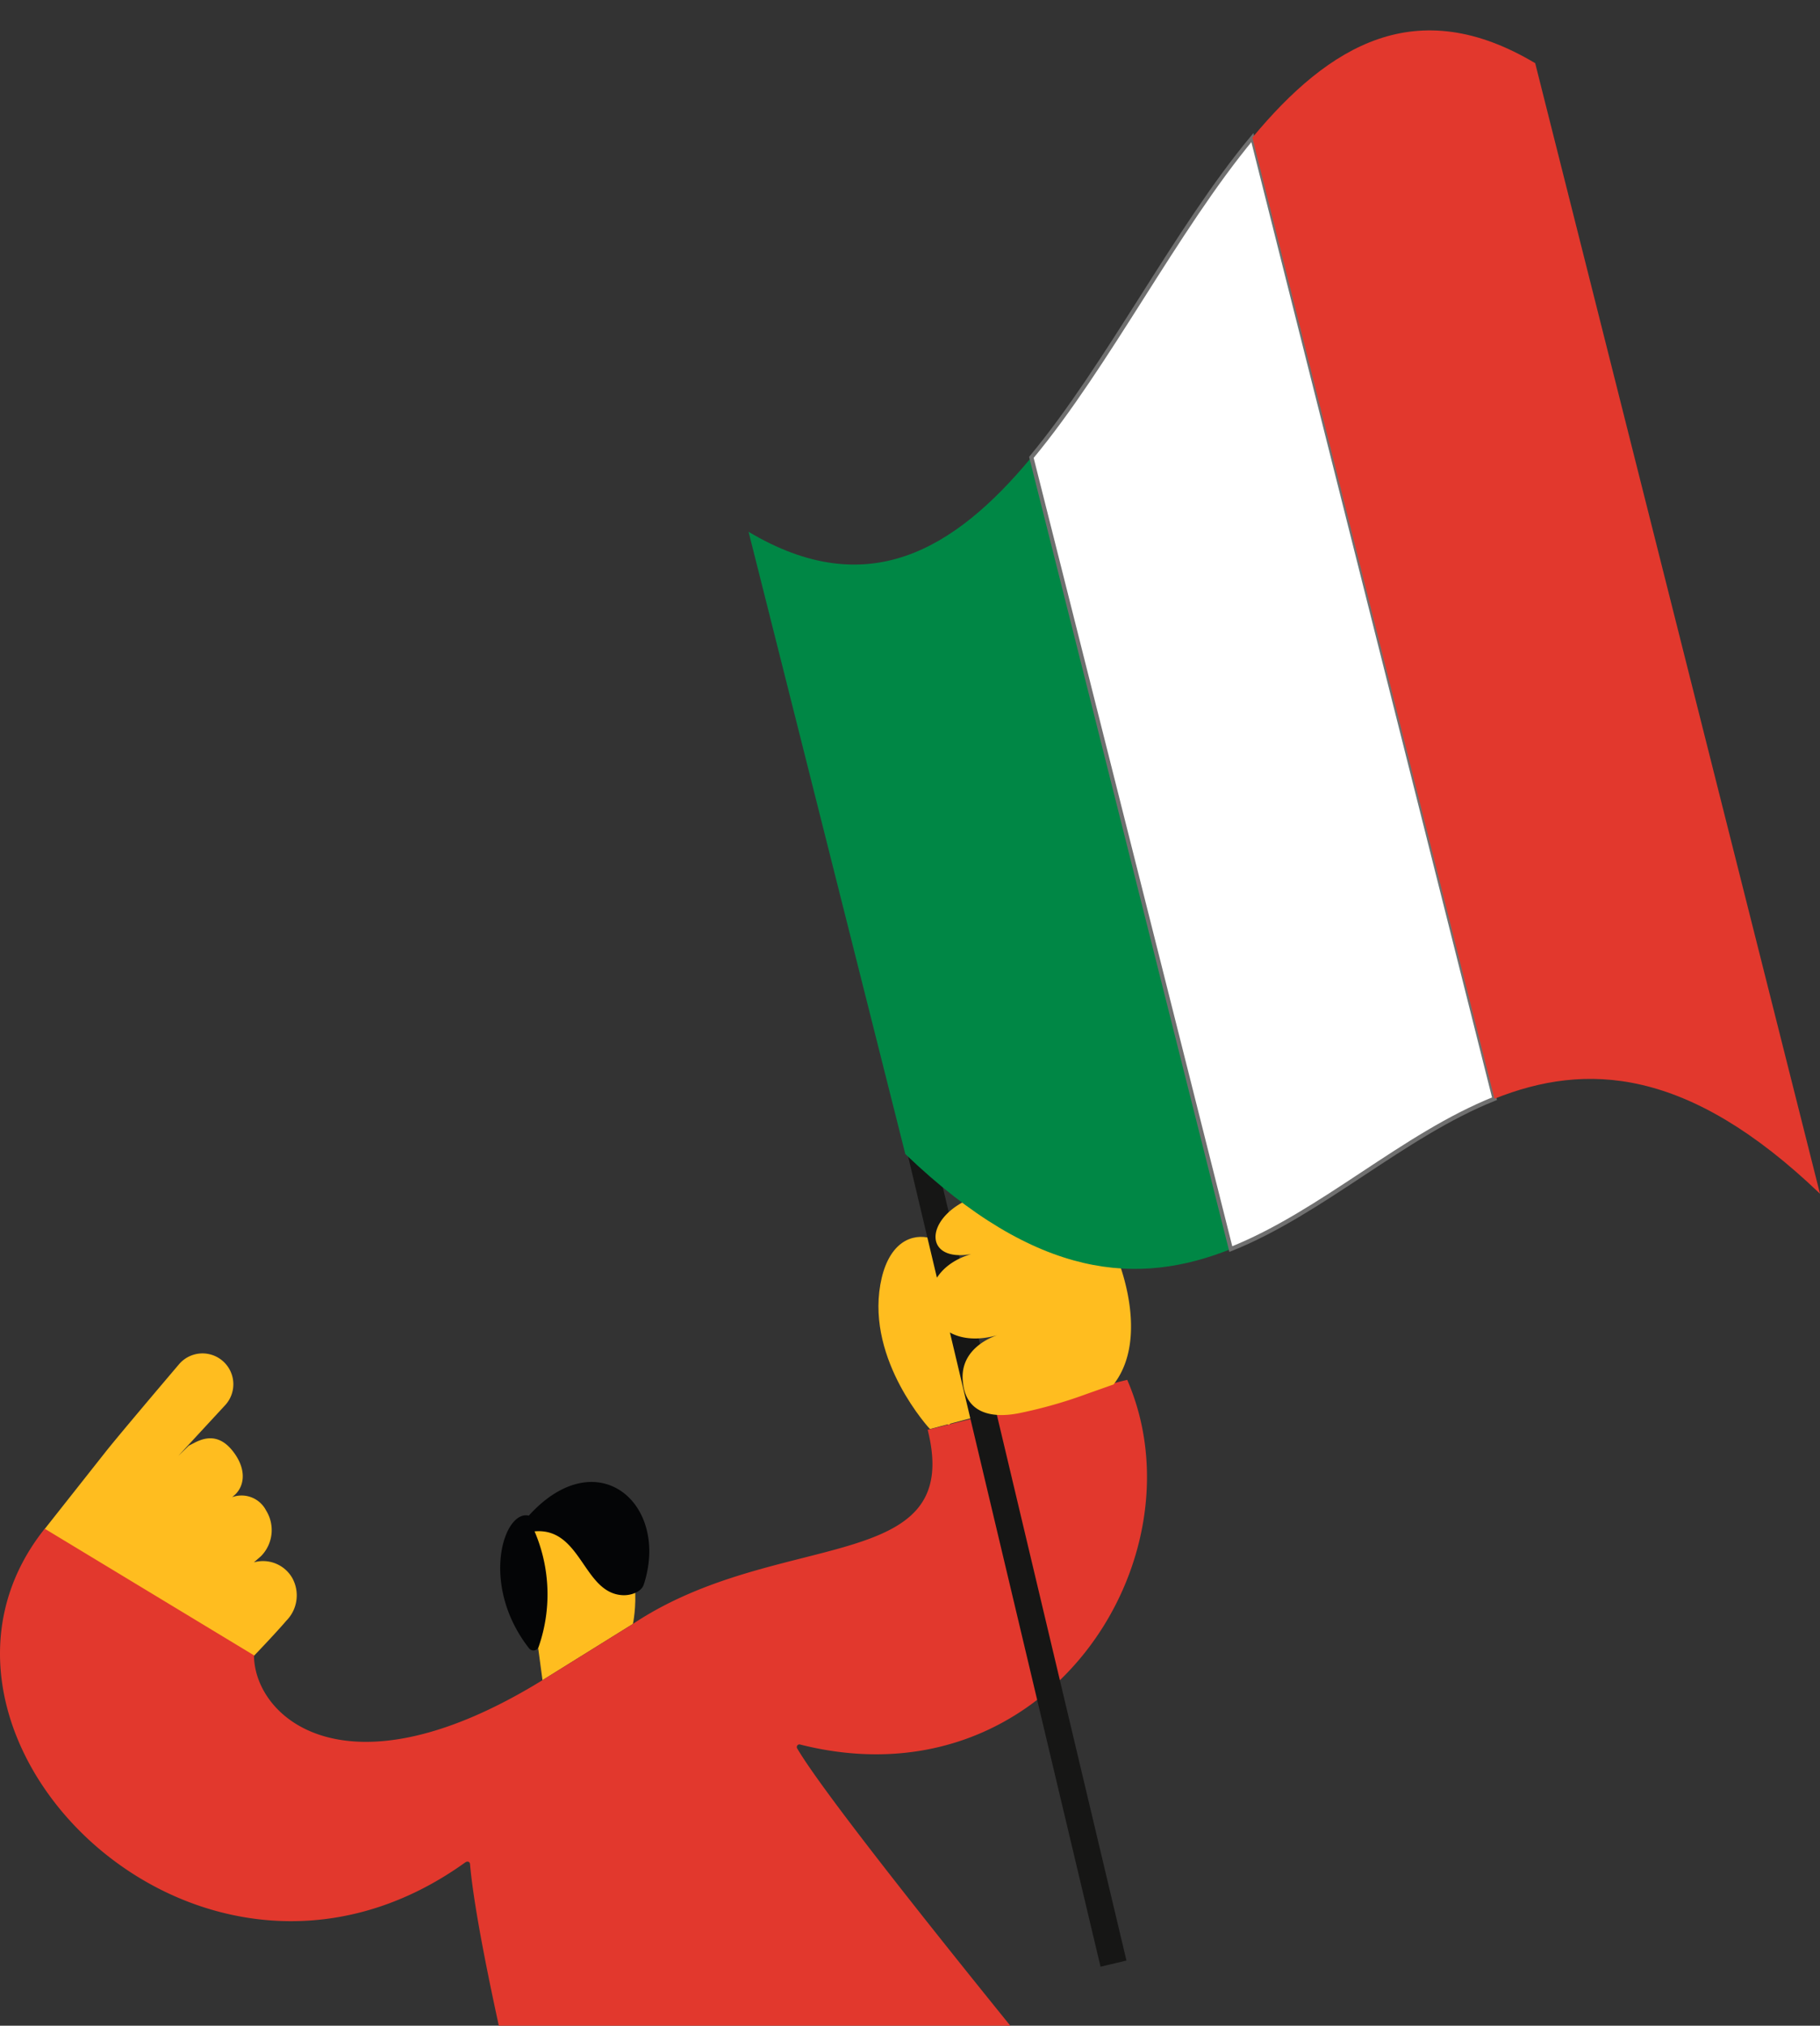 <svg xmlns="http://www.w3.org/2000/svg" xmlns:xlink="http://www.w3.org/1999/xlink" width="435" height="484" viewBox="0 0 435 484">
  <rect x="0" y="0" width="435" height="484" fill="#333333" stroke="none"/>
  <defs>
    <clipPath id="clip-path">
      <rect id="Rettangolo_2881" data-name="Rettangolo 2881" width="435" height="484" transform="translate(975 3581)" fill="none"/>
    </clipPath>
  </defs>
  <g id="Gruppo_di_maschere_82" data-name="Gruppo di maschere 82" transform="translate(-975 -3581)" clip-path="url(#clip-path)">
    <g id="Raggruppa_3765" data-name="Raggruppa 3765" transform="translate(0 -9767.484)">
      <path id="Tracciato_2483" data-name="Tracciato 2483" d="M375.391,250.215c.425,4.168-.851,25.381,11.891,21.888,11.978-3.282,18.511-1.2,21.848.678l-42.977,11.45s-15.068-16.178-11.866-34.493S374.113,237.809,375.391,250.215Z" transform="translate(831.117 13405.696)" fill="#ffbd1f"/>
      <path id="Tracciato_2484" data-name="Tracciato 2484" d="M214.575,337.352s5.341-5.538,8.1-8.766a8.6,8.6,0,0,0,1.4-10.272l-.131-.219a8.072,8.072,0,0,0-9.011-3.468l1.716-1.493a8.864,8.864,0,0,0,1.192-10.911,6.592,6.592,0,0,0-8.091-3.173l.55-.483c2.268-2,2.978-5.8-.017-9.992-3.232-4.523-6.658-3.992-9.411-2.586l-1.479.755-2.521,2.442,11.3-12.223a7.372,7.372,0,0,0-11.029-9.785h0c-5.83,6.858-14.985,17.676-17.713,21.13l-14.66,18.559Z" transform="translate(820.749 13407.144)" fill="#ffbd1f"/>
      <path id="Tracciato_2487" data-name="Tracciato 2487" d="M363.766,254.25c.58,2.731,4.776,10.338,6.826,27.955.436,3.731-10.855-18.948-10.855-18.948S363.187,251.518,363.766,254.25Z" transform="translate(831.441 13406.548)" fill="#ffbd1f"/>
      <path id="Tracciato_2488" data-name="Tracciato 2488" d="M292.534,302.716c10.642,8.688,7.058,24.759,7.058,24.759l-21.609,13.438-5.042-37.425L279.8,298.7S291.014,301.473,292.534,302.716Z" transform="translate(826.68 13409.008)" fill="#ffbd1f"/>
      <path id="Tracciato_2489" data-name="Tracciato 2489" d="M277.3,333.284a38.137,38.137,0,0,0-.95-27.654c11.21-.973,11.618,14.771,21.049,15.249,1.908.1,4.459-.724,5.054-2.539,6.288-19.368-11.184-34.43-27.481-16.471-6.05-1.424-11.774,16.6.073,31.719a1.329,1.329,0,0,0,2.25-.3Z" transform="translate(826.417 13408.74)" fill="#040506"/>
      <path id="Tracciato_3151" data-name="Tracciato 3151" d="M424.212,270.69,376.52,282.635c8.87,35.076-35.834,23.314-70.447,46.375l-21.609,13.438c-46.962,28.9-68.892,8.92-68.959-5.932l-50.018-30.25C126.438,355.2,202.264,431.741,265.992,386c.533-.377,1.1-.186,1.147.4,2.5,28.829,26.921,120.619,26.921,120.619l119.166-61.2s-58.781-71.484-67.868-87.028a.629.629,0,0,1,.752-.944C405.057,372.681,442.681,313.14,424.212,270.69Z" transform="translate(820.202 13407.472)" fill="#e2382d"/>
      <line id="Linea_144" data-name="Linea 144" x2="55.839" y2="235.05" transform="translate(1185.299 13582.6)" fill="none" stroke="#161615" stroke-miterlimit="10" stroke-width="6.365"/>
      <path id="Tracciato_2486" data-name="Tracciato 2486" d="M381.681,262.444s-8.671,2.478-8.363,10.373c.323,8.231,6.763,9.69,13.764,8.224a110.75,110.75,0,0,0,15.99-4.575l6.321-2.233c10.233-13.078-.713-38.512-7.625-44.292-4.411-3.689-11.671-5.73-25.733-.456-12.6,4.726-12.47,17.132,1.754,13.036C358.977,245.873,363.194,267.671,381.681,262.444Z" transform="translate(831.761 13405.037)" fill="#ffbd1f"/>
      <path id="Tracciato_3152" data-name="Tracciato 3152" d="M439.676,250.908c-21.829,8.718-46.12,7.663-77.8-22.708L324.412,79.528c28.279,16.875,49.169,4.435,67.6-17.777Z" transform="translate(829.503 13396.015)" fill="#008745"/>
      <path id="Tracciato_3153" data-name="Tracciato 3153" d="M499.185,218.957c-21.829,8.717-41.194,27.206-63.022,35.924L388.494,65.723c18.429-22.212,34.393-54.2,52.821-76.408Z" transform="translate(833.018 13392.042)" fill="#fff" stroke="#707070" stroke-width="1"/>
      <path id="Tracciato_3154" data-name="Tracciato 3154" d="M574.236,242.995c-31.679-30.37-55.969-31.425-77.8-22.706L438.569-9.353C457-31.565,477.887-44,506.165-27.13Z" transform="translate(835.764 13390.71)" fill="#e2382d"/>
    </g>
  </g>
</svg>
